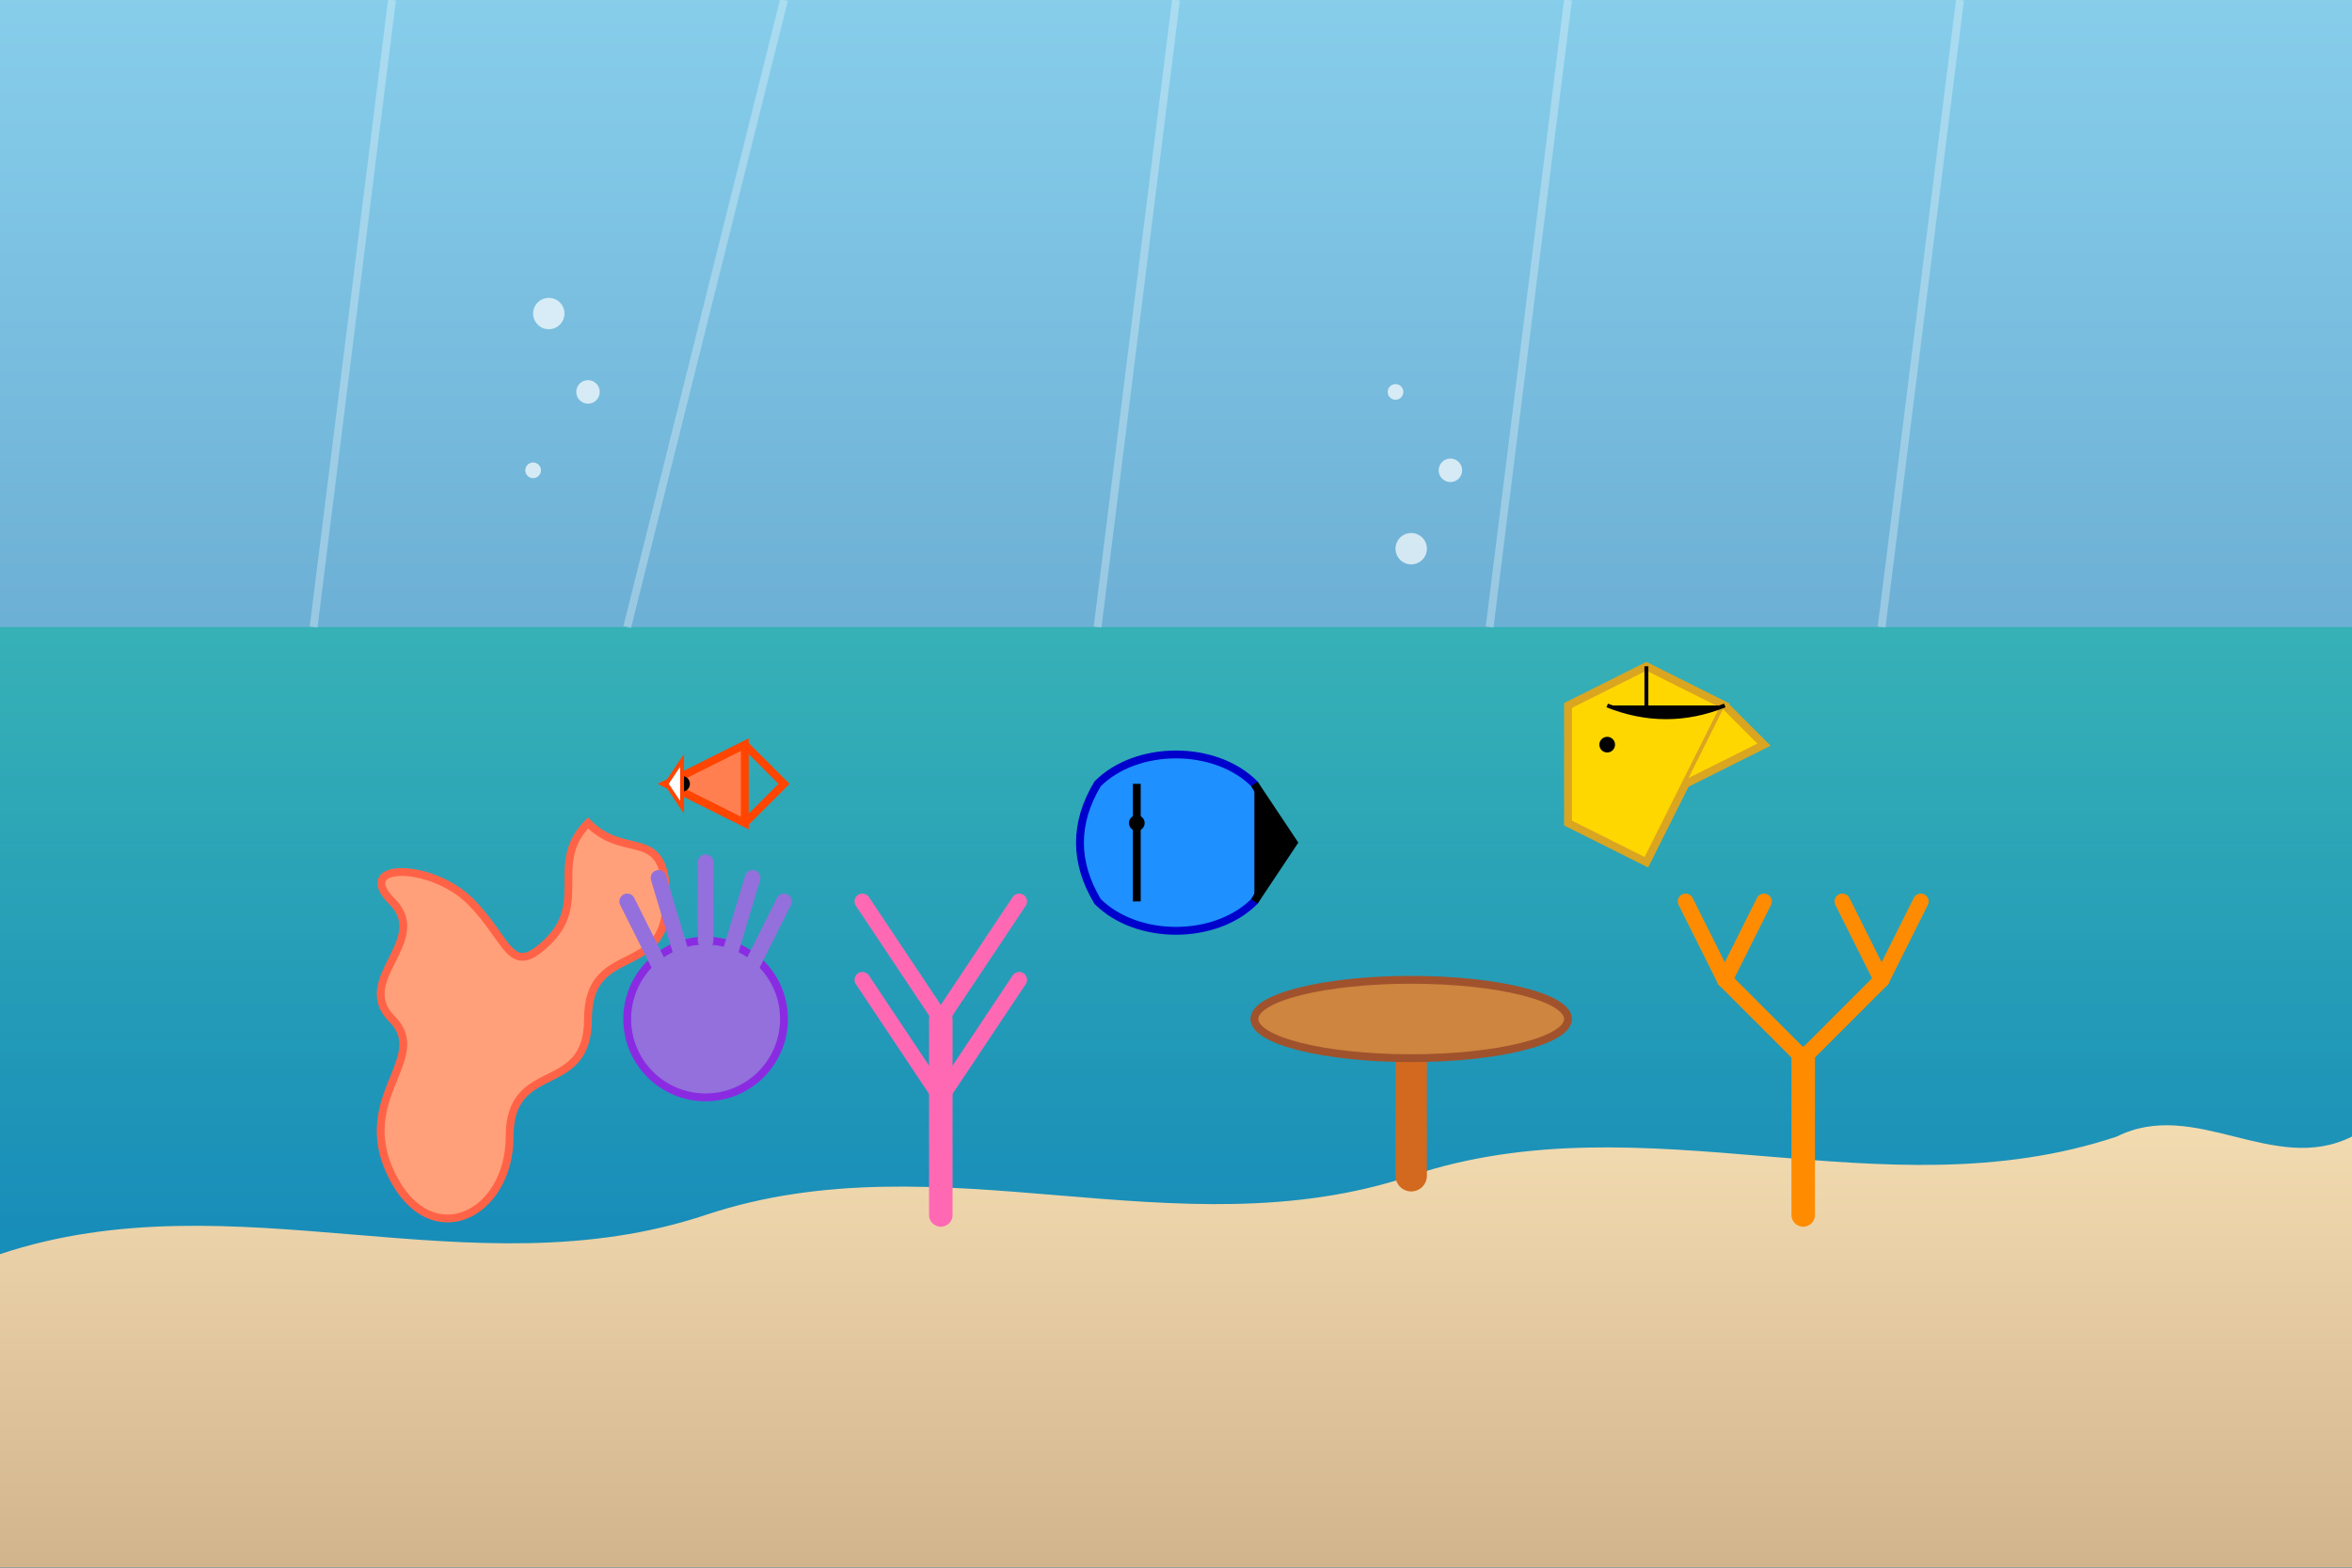<svg xmlns="http://www.w3.org/2000/svg" width="300" height="200" viewBox="0 0 300 200">
  <rect x="0" y="0" width="300" height="200" fill="#333333" stroke="none"/>
  <defs>
    <linearGradient id="reef-sky" x1="0%" y1="0%" x2="0%" y2="100%">
      <stop offset="0%" style="stop-color:#87CEEB;stop-opacity:1" />
      <stop offset="100%" style="stop-color:#4682B4;stop-opacity:1" />
    </linearGradient>
    <linearGradient id="reef-water" x1="0%" y1="0%" x2="0%" y2="100%">
      <stop offset="0%" style="stop-color:#20B2AA;stop-opacity:0.7" />
      <stop offset="100%" style="stop-color:#0077c0;stop-opacity:0.9" />
    </linearGradient>
    <linearGradient id="reef-sand" x1="0%" y1="0%" x2="0%" y2="100%">
      <stop offset="0%" style="stop-color:#F5DEB3;stop-opacity:1" />
      <stop offset="100%" style="stop-color:#D2B48C;stop-opacity:1" />
    </linearGradient>
  </defs>
  
  <!-- Sky Background -->
  <rect width="300" height="200" fill="url(#reef-sky)"/>
  
  <!-- Deep Water -->
  <path d="M0,80 L300,80 L300,200 L0,200 Z" fill="url(#reef-water)"/>
  
  <!-- Sand Bottom -->
  <path d="M0,160 C30,150 60,165 90,155 C120,145 150,160 180,150 C210,140 240,155 270,145 C280,140 290,150 300,145 L300,200 L0,200 Z" fill="url(#reef-sand)"/>
  
  <!-- Coral Structures -->
  <!-- Structure 1 - Brain Coral -->
  <path d="M50,150 C45,140 55,135 50,130 C45,125 55,120 50,115 C45,110 55,110 60,115 C65,120 65,125 70,120 C75,115 70,110 75,105 C80,110 85,105 85,115 C85,125 75,120 75,130 C75,140 65,135 65,145 C65,155 55,160 50,150 Z" fill="#FFA07A" stroke="#FF6347" stroke-width="1"/>
  
  <!-- Structure 2 - Branching Coral -->
  <path d="M120,155 L120,130" stroke="#FF69B4" stroke-width="3" stroke-linecap="round"/>
  <path d="M120,130 L110,115" stroke="#FF69B4" stroke-width="2" stroke-linecap="round"/>
  <path d="M120,130 L130,115" stroke="#FF69B4" stroke-width="2" stroke-linecap="round"/>
  <path d="M120,140 L110,125" stroke="#FF69B4" stroke-width="2" stroke-linecap="round"/>
  <path d="M120,140 L130,125" stroke="#FF69B4" stroke-width="2" stroke-linecap="round"/>
  
  <!-- Structure 3 - Table Coral -->
  <path d="M180,150 L180,135" stroke="#D2691E" stroke-width="4" stroke-linecap="round"/>
  <ellipse cx="180" cy="130" rx="20" ry="5" fill="#CD853F" stroke="#A0522D" stroke-width="1"/>
  
  <!-- Structure 4 - Staghorn Coral -->
  <path d="M230,155 L230,135" stroke="#FF8C00" stroke-width="3" stroke-linecap="round"/>
  <path d="M230,135 L220,125" stroke="#FF8C00" stroke-width="2" stroke-linecap="round"/>
  <path d="M220,125 L215,115" stroke="#FF8C00" stroke-width="2" stroke-linecap="round"/>
  <path d="M220,125 L225,115" stroke="#FF8C00" stroke-width="2" stroke-linecap="round"/>
  <path d="M230,135 L240,125" stroke="#FF8C00" stroke-width="2" stroke-linecap="round"/>
  <path d="M240,125 L235,115" stroke="#FF8C00" stroke-width="2" stroke-linecap="round"/>
  <path d="M240,125 L245,115" stroke="#FF8C00" stroke-width="2" stroke-linecap="round"/>
  
  <!-- Sea Anemone -->
  <circle cx="90" cy="130" r="10" fill="#9370DB" stroke="#8A2BE2" stroke-width="1"/>
  <path d="M85,125 L80,115" stroke="#9370DB" stroke-width="2" stroke-linecap="round"/>
  <path d="M87,122 L84,112" stroke="#9370DB" stroke-width="2" stroke-linecap="round"/>
  <path d="M90,120 L90,110" stroke="#9370DB" stroke-width="2" stroke-linecap="round"/>
  <path d="M93,122 L96,112" stroke="#9370DB" stroke-width="2" stroke-linecap="round"/>
  <path d="M95,125 L100,115" stroke="#9370DB" stroke-width="2" stroke-linecap="round"/>
  
  <!-- Fish -->
  <!-- Clownfish -->
  <path d="M85,100 L95,105 L95,95 Z" fill="#FF7F50" stroke="#FF4500" stroke-width="1"/>
  <path d="M95,105 L100,100 L95,95" fill="none" stroke="#FF4500" stroke-width="1"/>
  <circle cx="87" cy="100" r="1" fill="#000000"/>
  <path d="M85,100 L87,97 L87,103 Z" fill="#FFFFFF" stroke="#FF4500" stroke-width="0.5"/>
  
  <!-- Blue Tang -->
  <path d="M140,100 C145,95 155,95 160,100 C163,105 163,110 160,115 C155,120 145,120 140,115 C137,110 137,105 140,100 Z" fill="#1E90FF" stroke="#0000CD" stroke-width="1"/>
  <path d="M160,100 L165,107.5 L160,115" fill="#000000" stroke="#000000" stroke-width="1"/>
  <circle cx="145" cy="105" r="1" fill="#000000"/>
  <path d="M145,100 C145,105 145,110 145,115" stroke="#000000" stroke-width="1"/>
  
  <!-- Butterflyfish -->
  <path d="M200,90 L210,85 L220,90 L215,100 L210,110 L200,105 Z" fill="#FFD700" stroke="#DAA520" stroke-width="1"/>
  <path d="M220,90 L225,95 L215,100" fill="#FFD700" stroke="#DAA520" stroke-width="1"/>
  <circle cx="205" cy="95" r="1" fill="#000000"/>
  <path d="M220,90 C215,92 210,92 205,90" stroke="#000000" stroke-width="0.5"/>
  <path d="M210,85 C210,87 210,89 210,91" stroke="#000000" stroke-width="0.5"/>
  
  <!-- Sun Rays -->
  <path d="M50,0 L40,80" stroke="#FFFFFF" stroke-width="1" stroke-opacity="0.3"/>
  <path d="M100,0 L80,80" stroke="#FFFFFF" stroke-width="1" stroke-opacity="0.3"/>
  <path d="M150,0 L140,80" stroke="#FFFFFF" stroke-width="1" stroke-opacity="0.3"/>
  <path d="M200,0 L190,80" stroke="#FFFFFF" stroke-width="1" stroke-opacity="0.3"/>
  <path d="M250,0 L240,80" stroke="#FFFFFF" stroke-width="1" stroke-opacity="0.3"/>
  
  <!-- Air Bubbles -->
  <circle cx="70" cy="40" r="2" fill="#FFFFFF" fill-opacity="0.7"/>
  <circle cx="75" cy="50" r="1.5" fill="#FFFFFF" fill-opacity="0.7"/>
  <circle cx="68" cy="60" r="1" fill="#FFFFFF" fill-opacity="0.7"/>
  <circle cx="180" cy="70" r="2" fill="#FFFFFF" fill-opacity="0.7"/>
  <circle cx="185" cy="60" r="1.5" fill="#FFFFFF" fill-opacity="0.7"/>
  <circle cx="178" cy="50" r="1" fill="#FFFFFF" fill-opacity="0.7"/>
</svg>

